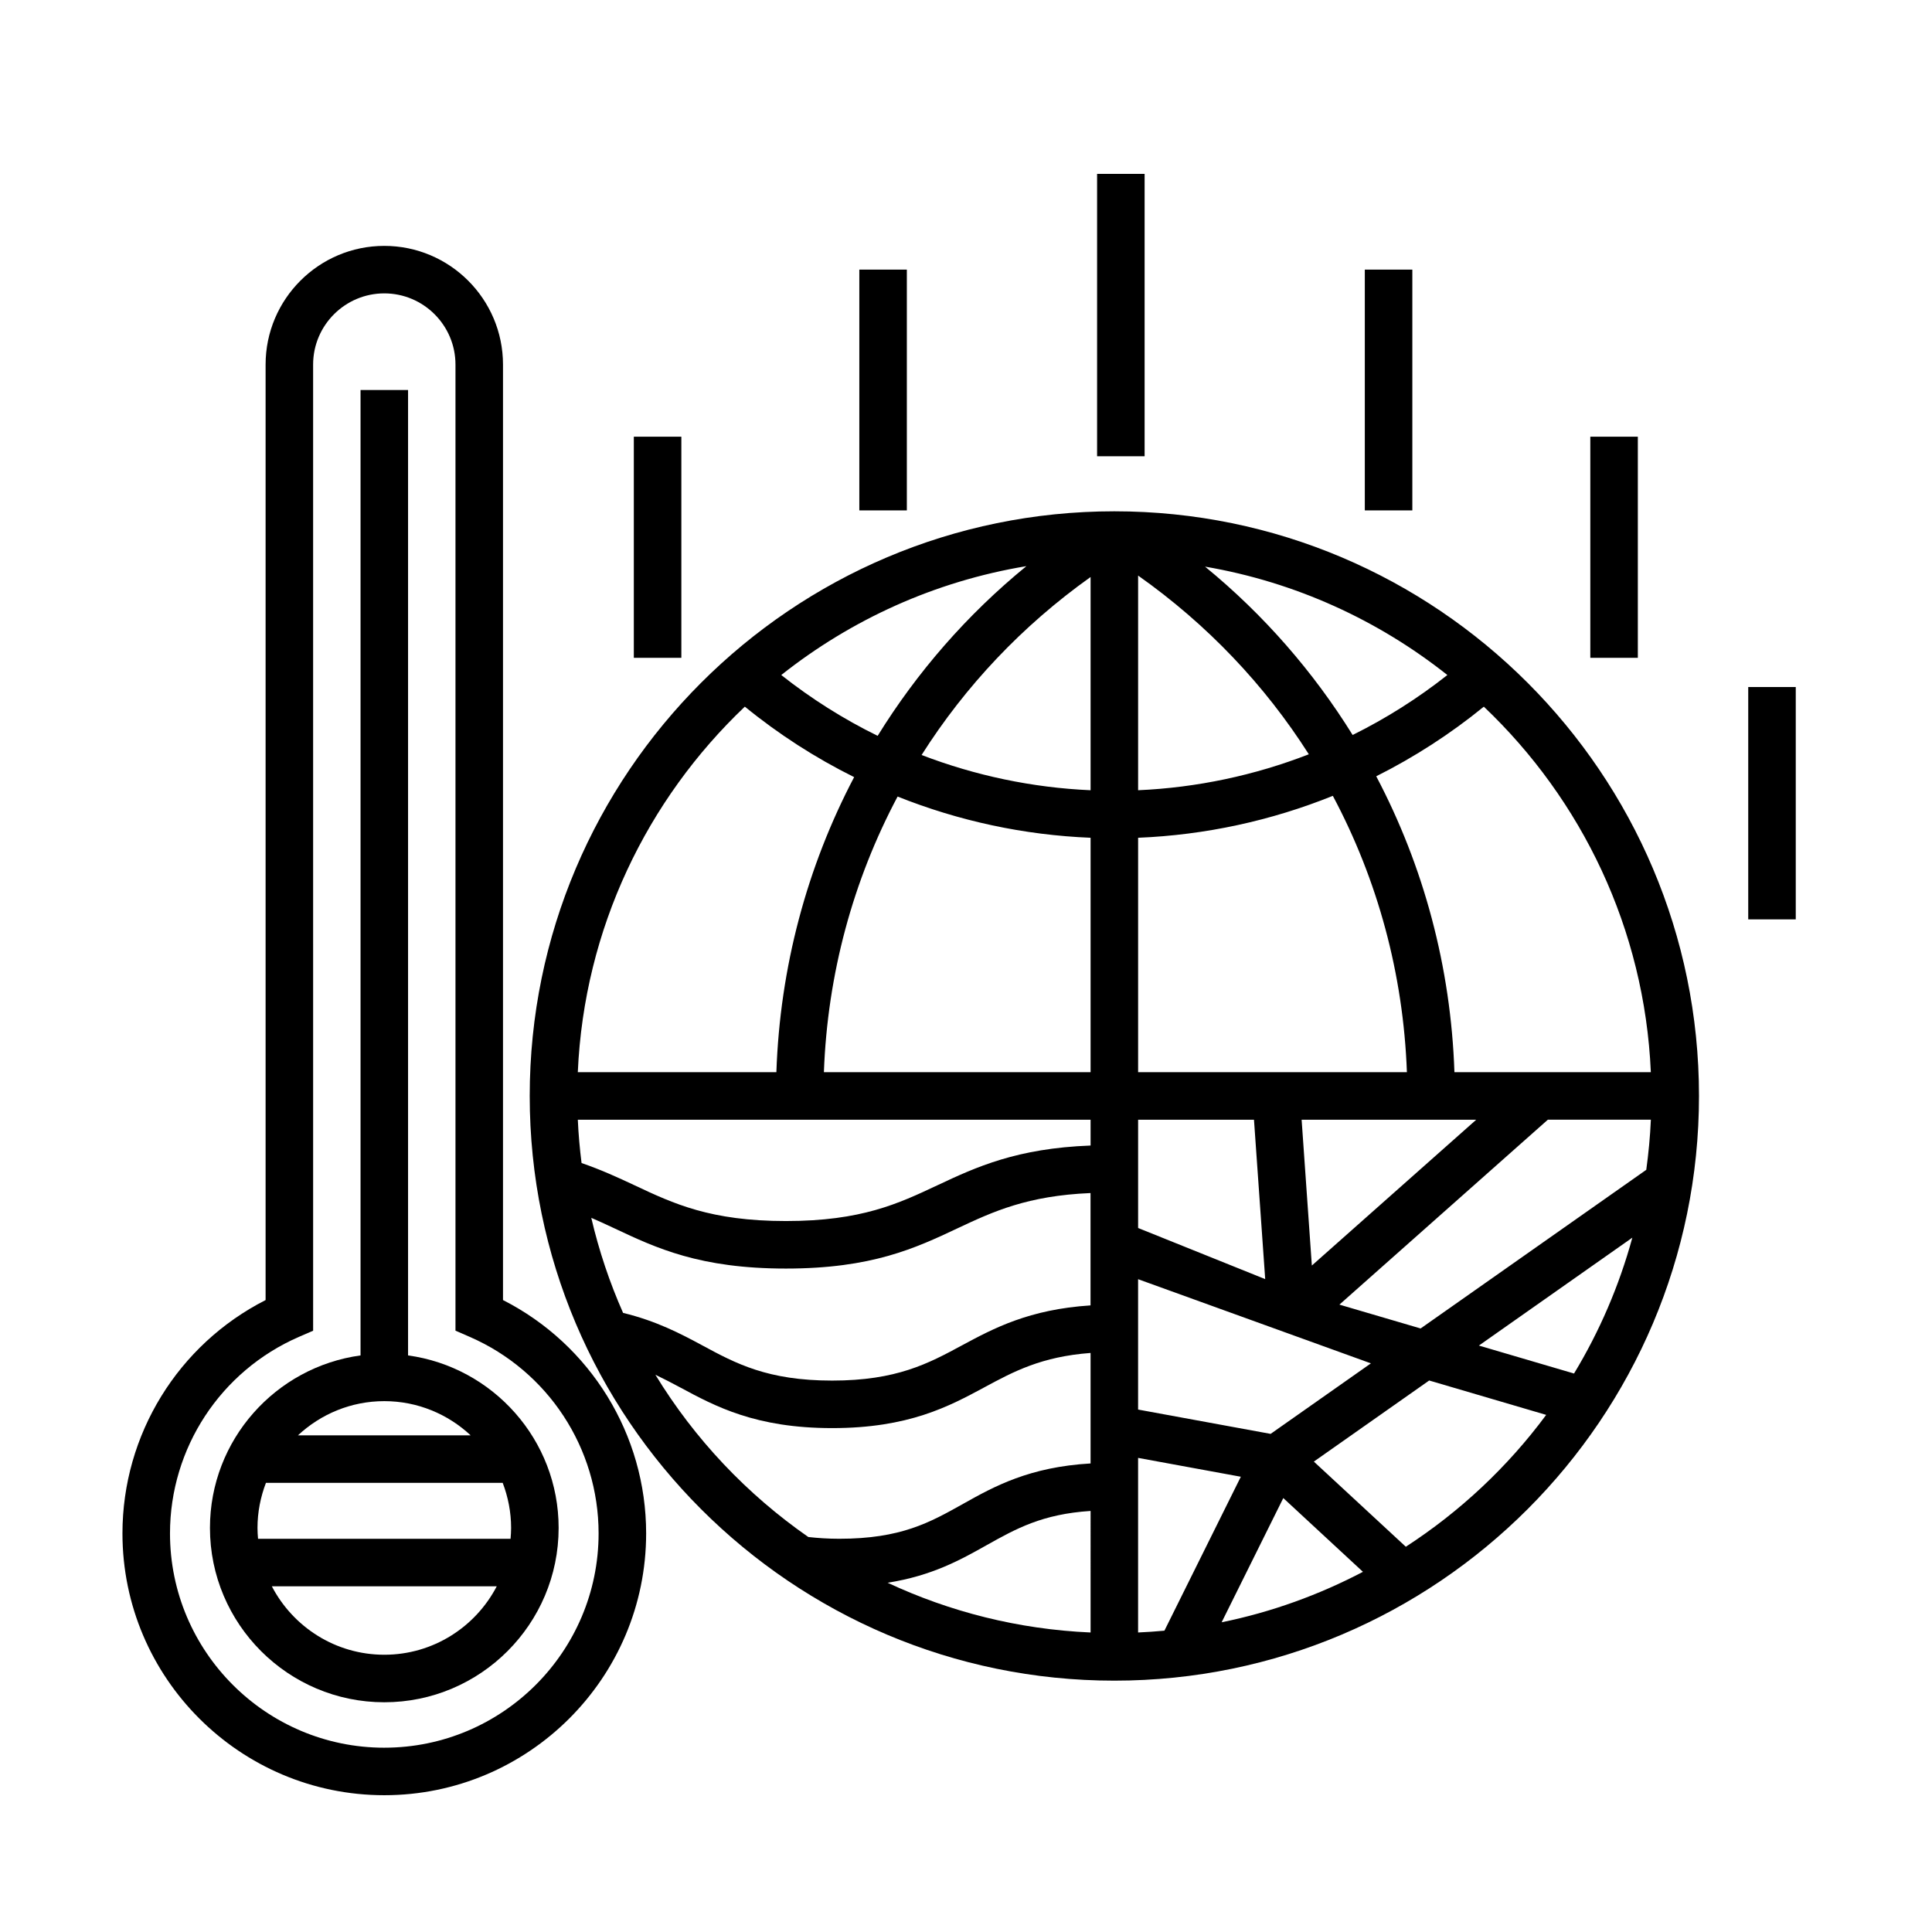 <?xml version="1.0" encoding="UTF-8"?>
<!-- Uploaded to: SVG Repo, www.svgrepo.com, Generator: SVG Repo Mixer Tools -->
<svg fill="#000000" width="800px" height="800px" version="1.1" viewBox="144 144 512 512" xmlns="http://www.w3.org/2000/svg">
 <g>
  <path d="m439.31 279.5c-85.43 0-154.93 69.504-154.93 154.94s69.5 154.95 154.93 154.95c85.438 0 154.94-69.512 154.94-154.95s-69.508-154.94-154.94-154.94zm52.344 199.88-2.711-38.641h46.273zm-46.043-38.641h30.707l2.973 42.238-33.68-13.547zm0-12.598v-62.125c17.84-0.727 35.273-4.527 51.605-11.109 11.859 22.238 18.676 47.16 19.629 73.234zm0-74.719v-56.891c18.32 12.934 33.59 29.039 45.238 47.363-14.363 5.582-29.637 8.84-45.238 9.527zm17.738-59.258c23.977 4.098 45.914 14.203 64.219 28.723-7.836 6.191-16.258 11.508-25.105 15.891-10.395-16.738-23.516-31.848-39.113-44.613zm-30.332 2.75v56.508c-15.438-0.68-30.547-3.875-44.785-9.34 11.543-18.215 26.652-34.262 44.785-47.168zm-56.43 42.09c-9.012-4.422-17.578-9.82-25.543-16.117 18.496-14.664 40.699-24.836 64.961-28.852-15.73 12.848-28.961 28.074-39.418 44.969zm56.43 27.012v62.125h-70.676c0.945-25.996 7.734-50.855 19.531-73.047 16.203 6.469 33.473 10.207 51.145 10.922zm0 74.723v6.84c-19.547 0.734-30.293 5.68-40.598 10.531-10.352 4.871-20.133 9.477-40.133 9.477s-29.781-4.606-40.133-9.477c-4.379-2.062-8.879-4.121-14.035-5.898-0.473-3.785-0.82-7.609-0.988-11.473zm-126.23 28.766c11.148 5.25 22.68 10.676 45.492 10.676s34.344-5.426 45.492-10.676c9.457-4.449 18.523-8.629 35.23-9.336v29.773c-16.27 1.055-25.695 6.082-34.078 10.602-8.891 4.797-17.297 9.324-34.398 9.324-17.105 0-25.508-4.523-34.398-9.324-5.824-3.141-12.219-6.488-21-8.613-3.562-8.039-6.394-16.465-8.43-25.195 2.07 0.895 4.074 1.816 6.09 2.769zm126.23 107.12c-19.148-0.836-37.32-5.481-53.793-13.184 11.754-1.84 19.332-6.074 26.203-9.934 7.856-4.402 14.785-8.262 27.59-9.094zm12.594-46.27 27.223 4.996-20.25 40.793c-2.309 0.211-4.637 0.379-6.977 0.48v-46.27zm38.477 10.648 21.109 19.547c-11.645 6.106-24.203 10.672-37.449 13.371zm-3.359-17.012-35.121-6.445v-34.547l61.699 22.305zm18.23-34.254 55.238-49.004h27.301c-0.195 4.484-0.621 8.914-1.219 13.281l-59.801 42.043zm77.629-17.746c-3.5 12.801-8.727 24.898-15.453 36.004l-25.215-7.406zm-47.148-43.855c-0.945-27.895-8.152-54.574-20.723-78.414 10.09-5.059 19.66-11.227 28.516-18.449 25.906 24.605 42.594 58.805 44.258 96.867h-52.051zm-188.05-96.871c8.984 7.336 18.703 13.582 28.965 18.68-12.5 23.785-19.66 50.383-20.605 78.188h-52.625c1.668-38.059 18.359-72.262 44.266-96.867zm-23.703 177.06c2.207 1.059 4.344 2.16 6.473 3.309 9.422 5.078 20.094 10.828 40.375 10.828 20.285 0 30.961-5.754 40.375-10.828 7.723-4.168 15.098-8.117 28.102-9.09v29.285c-16.219 0.941-25.512 6.066-33.746 10.688-8.867 4.973-16.523 9.27-32.844 9.27-3.043 0-5.707-0.188-8.211-0.465-16.305-11.344-30.156-25.992-40.523-42.996zm198.87 45.578-24.375-22.566 30.566-21.492 31.008 9.113c-10.184 13.762-22.805 25.605-37.199 34.945z"/>
  <path d="m311.97 259.73h12.594v58.598h-12.594z"/>
  <path d="m371.73 215.45h12.594v63.812h-12.594z"/>
  <path d="m607.3 326.07h12.594v61.574h-12.594z"/>
  <path d="m565.45 259.73h12.594v58.598h-12.594z"/>
  <path d="m505.69 215.45h12.594v63.812h-12.594z"/>
  <path d="m434.74 190.08h12.594v74.832h-12.594z"/>
  <path d="m277.3 488.53v-247.91c0-17.348-14.113-31.457-31.457-31.457-17.348 0-31.457 14.113-31.457 31.457v247.91c-23.18 11.793-37.934 35.625-37.934 61.836 0 38.258 31.129 69.383 69.391 69.383 38.258 0 69.391-31.129 69.391-69.383 0-26.199-14.754-50.043-37.934-61.836zm-31.457 118.63c-31.316 0-56.793-25.477-56.793-56.789 0-22.598 13.406-43.039 34.148-52.078l3.785-1.641-0.004-256.04c0-10.398 8.465-18.863 18.863-18.863 10.398 0 18.863 8.465 18.863 18.863v256.03l3.777 1.641c20.746 9.043 34.152 29.484 34.152 52.078 0 31.324-25.477 56.797-56.793 56.797z"/>
  <path d="m252.14 503.2v-255.84h-12.594v255.84c-22.5 3.082-39.906 22.379-39.906 45.715 0 25.477 20.727 46.203 46.203 46.203 25.477 0 46.199-20.727 46.199-46.203 0-23.332-17.402-42.625-39.902-45.715zm27.309 45.719c0 0.969-0.066 1.93-0.145 2.875l-66.922 0.004c-0.082-0.945-0.145-1.91-0.145-2.875 0-4.211 0.816-8.23 2.238-11.949h62.746c1.414 3.715 2.227 7.734 2.227 11.945zm-56.484-24.543c6.004-5.598 14.035-9.059 22.879-9.059s16.871 3.461 22.879 9.059zm22.879 58.148c-12.953 0-24.191-7.375-29.805-18.137h59.605c-5.609 10.766-16.848 18.137-29.801 18.137z"/>
 </g>
</svg>